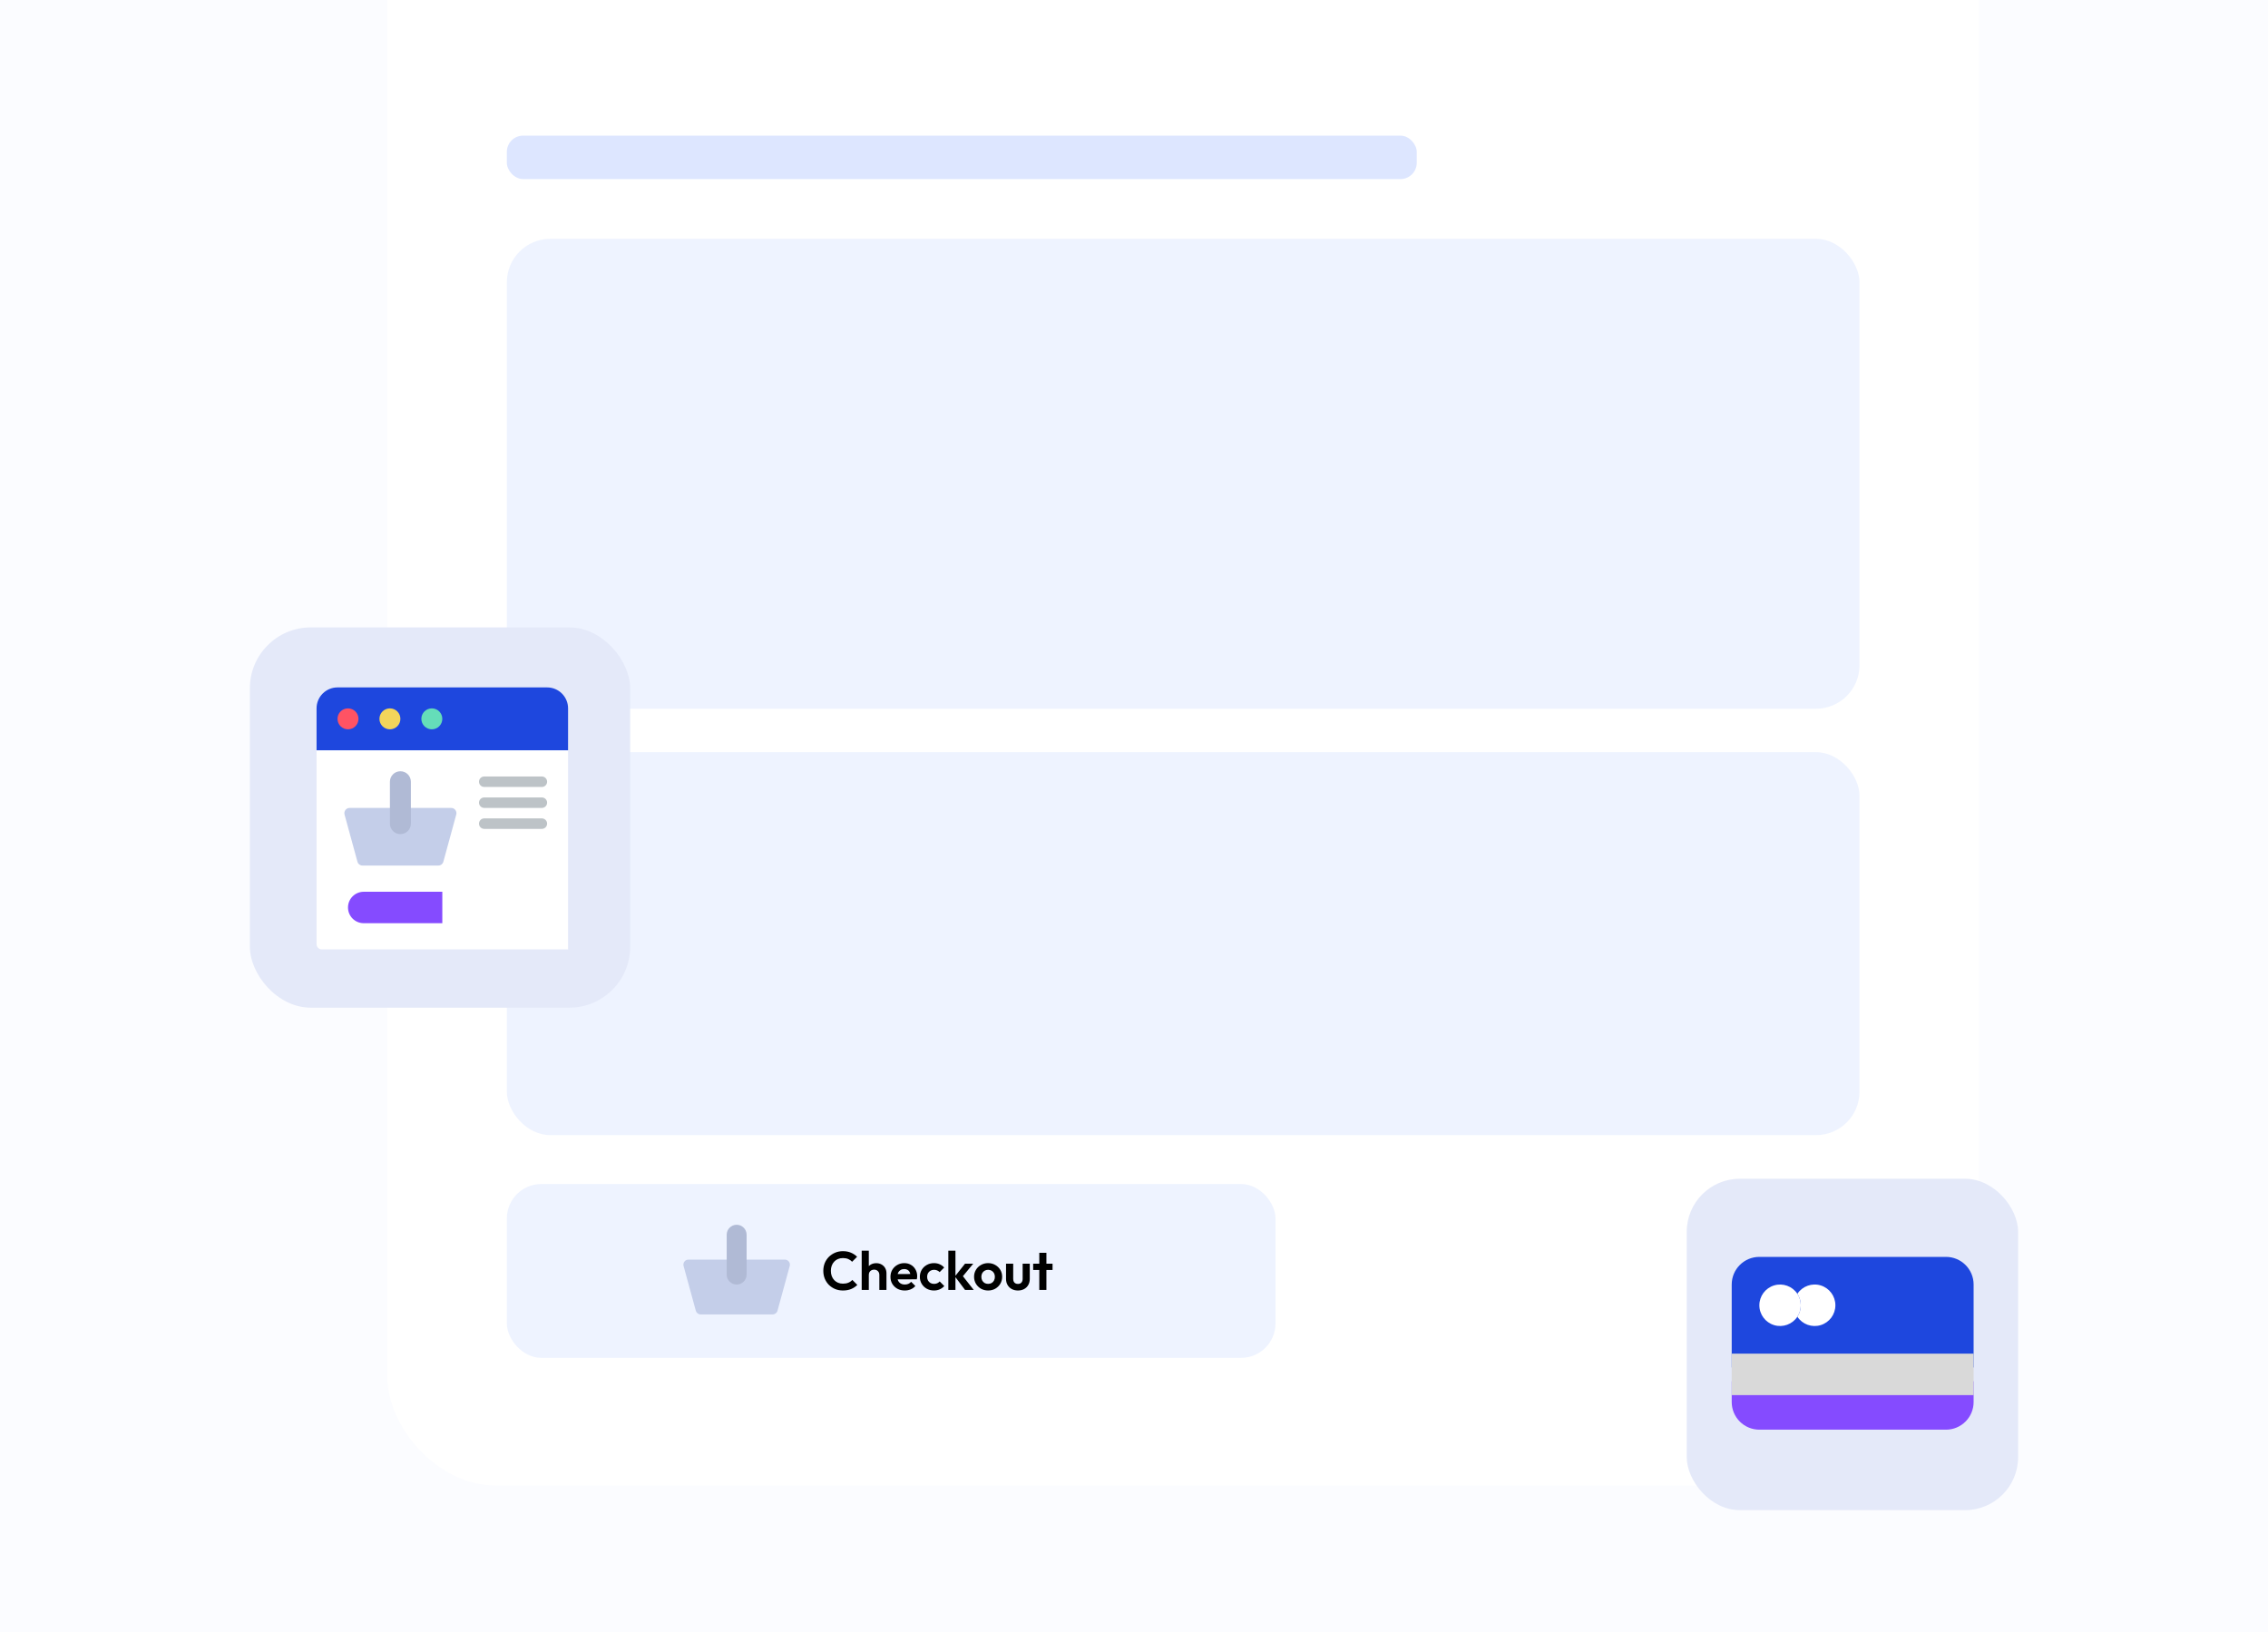 <svg width="835" height="601" viewBox="0 0 835 601" fill="none" xmlns="http://www.w3.org/2000/svg">
<g clip-path="url(#clip0_177_571)">
<rect width="835" height="601" fill="#FBFCFF"/>
<g filter="url(#filter0_d_177_571)">
<rect x="201" y="-94" width="586" height="602" rx="40" fill="white"/>
<rect x="245" y="49" width="498" height="173" rx="16" fill="#EEF3FF"/>
<rect x="245" y="238" width="498" height="141" rx="16" fill="#EEF3FF"/>
<rect x="245" y="397" width="283" height="64" rx="12.687" fill="#EEF3FF"/>
<path d="M349.156 427.146L344.647 443.649C344.43 444.447 343.705 445 342.878 445H316.334C315.513 445 314.794 444.451 314.578 443.66L310.063 427.146C309.914 426.594 310.032 426.004 310.381 425.551C310.73 425.097 311.27 424.833 311.842 424.835H347.378C347.95 424.833 348.49 425.097 348.839 425.551C349.188 426.004 349.305 426.594 349.156 427.146Z" fill="#C4CEE9"/>
<path d="M329.61 434.004C327.584 434.004 325.942 432.362 325.942 430.336V415.667C325.942 413.642 327.584 412 329.61 412C331.635 412 333.277 413.642 333.277 415.667V430.336C333.277 432.362 331.635 434.004 329.61 434.004Z" fill="#B0BAD5"/>
<path d="M368.735 436.2C367.709 436.2 366.755 436.02 365.875 435.66C364.995 435.287 364.222 434.773 363.555 434.12C362.902 433.453 362.395 432.68 362.035 431.8C361.689 430.92 361.515 429.973 361.515 428.96C361.515 427.947 361.689 427 362.035 426.12C362.395 425.24 362.902 424.473 363.555 423.82C364.222 423.167 364.989 422.653 365.855 422.28C366.735 421.907 367.695 421.72 368.735 421.72C369.855 421.72 370.842 421.907 371.695 422.28C372.549 422.64 373.302 423.14 373.955 423.78L372.115 425.62C371.729 425.193 371.255 424.86 370.695 424.62C370.135 424.38 369.482 424.26 368.735 424.26C368.082 424.26 367.482 424.373 366.935 424.6C366.402 424.813 365.935 425.133 365.535 425.56C365.135 425.973 364.829 426.473 364.615 427.06C364.402 427.633 364.295 428.267 364.295 428.96C364.295 429.667 364.402 430.307 364.615 430.88C364.829 431.453 365.135 431.953 365.535 432.38C365.935 432.793 366.402 433.113 366.935 433.34C367.482 433.567 368.082 433.68 368.735 433.68C369.522 433.68 370.195 433.56 370.755 433.32C371.329 433.08 371.809 432.74 372.195 432.3L374.035 434.14C373.382 434.793 372.622 435.3 371.755 435.66C370.889 436.02 369.882 436.2 368.735 436.2ZM382.146 436V430.46C382.146 429.887 381.966 429.42 381.606 429.06C381.246 428.7 380.78 428.52 380.206 428.52C379.833 428.52 379.5 428.6 379.206 428.76C378.913 428.92 378.68 429.147 378.506 429.44C378.346 429.733 378.266 430.073 378.266 430.46L377.246 429.94C377.246 429.18 377.406 428.52 377.726 427.96C378.046 427.387 378.486 426.94 379.046 426.62C379.62 426.3 380.273 426.14 381.006 426.14C381.74 426.14 382.386 426.3 382.946 426.62C383.52 426.94 383.966 427.38 384.286 427.94C384.606 428.5 384.766 429.147 384.766 429.88V436H382.146ZM375.646 436V421.54H378.266V436H375.646ZM391.497 436.2C390.483 436.2 389.583 435.987 388.797 435.56C388.01 435.12 387.383 434.52 386.917 433.76C386.463 433 386.237 432.133 386.237 431.16C386.237 430.2 386.457 429.347 386.897 428.6C387.35 427.84 387.963 427.24 388.737 426.8C389.51 426.347 390.37 426.12 391.317 426.12C392.25 426.12 393.07 426.333 393.777 426.76C394.497 427.173 395.057 427.747 395.457 428.48C395.87 429.2 396.077 430.02 396.077 430.94C396.077 431.113 396.063 431.293 396.037 431.48C396.023 431.653 395.99 431.853 395.937 432.08L387.817 432.1V430.14L394.717 430.12L393.657 430.94C393.63 430.367 393.523 429.887 393.337 429.5C393.163 429.113 392.903 428.82 392.557 428.62C392.223 428.407 391.81 428.3 391.317 428.3C390.797 428.3 390.343 428.42 389.957 428.66C389.57 428.887 389.27 429.213 389.057 429.64C388.857 430.053 388.757 430.547 388.757 431.12C388.757 431.707 388.863 432.22 389.077 432.66C389.303 433.087 389.623 433.42 390.037 433.66C390.45 433.887 390.93 434 391.477 434C391.97 434 392.417 433.92 392.817 433.76C393.217 433.587 393.563 433.333 393.857 433L395.397 434.54C394.93 435.087 394.357 435.5 393.677 435.78C393.01 436.06 392.283 436.2 391.497 436.2ZM402.257 436.2C401.27 436.2 400.384 435.98 399.597 435.54C398.81 435.1 398.19 434.5 397.737 433.74C397.284 432.98 397.057 432.127 397.057 431.18C397.057 430.22 397.284 429.36 397.737 428.6C398.19 427.84 398.81 427.24 399.597 426.8C400.397 426.347 401.284 426.12 402.257 426.12C403.017 426.12 403.717 426.26 404.357 426.54C404.997 426.82 405.55 427.22 406.017 427.74L404.337 429.44C404.084 429.16 403.777 428.947 403.417 428.8C403.07 428.653 402.684 428.58 402.257 428.58C401.777 428.58 401.344 428.693 400.957 428.92C400.584 429.133 400.284 429.433 400.057 429.82C399.844 430.193 399.737 430.64 399.737 431.16C399.737 431.667 399.844 432.12 400.057 432.52C400.284 432.907 400.584 433.213 400.957 433.44C401.344 433.653 401.777 433.76 402.257 433.76C402.697 433.76 403.09 433.687 403.437 433.54C403.797 433.38 404.104 433.153 404.357 432.86L406.057 434.56C405.564 435.093 404.997 435.5 404.357 435.78C403.717 436.06 403.017 436.2 402.257 436.2ZM413.701 436L409.961 431.02L413.681 426.34H416.701L412.341 431.62L412.441 430.34L416.901 436H413.701ZM407.541 436V421.54H410.161V436H407.541ZM422.198 436.2C421.225 436.2 420.345 435.98 419.558 435.54C418.785 435.087 418.165 434.48 417.698 433.72C417.245 432.947 417.018 432.087 417.018 431.14C417.018 430.193 417.245 429.347 417.698 428.6C418.151 427.84 418.771 427.24 419.558 426.8C420.345 426.347 421.218 426.12 422.178 426.12C423.165 426.12 424.045 426.347 424.818 426.8C425.605 427.24 426.225 427.84 426.678 428.6C427.131 429.347 427.358 430.193 427.358 431.14C427.358 432.087 427.131 432.947 426.678 433.72C426.225 434.48 425.605 435.087 424.818 435.54C424.045 435.98 423.171 436.2 422.198 436.2ZM422.178 433.76C422.671 433.76 423.105 433.653 423.478 433.44C423.865 433.213 424.158 432.907 424.358 432.52C424.571 432.12 424.678 431.667 424.678 431.16C424.678 430.653 424.571 430.207 424.358 429.82C424.145 429.433 423.851 429.133 423.478 428.92C423.105 428.693 422.671 428.58 422.178 428.58C421.698 428.58 421.271 428.693 420.898 428.92C420.525 429.133 420.231 429.433 420.018 429.82C419.805 430.207 419.698 430.653 419.698 431.16C419.698 431.667 419.805 432.12 420.018 432.52C420.231 432.907 420.525 433.213 420.898 433.44C421.271 433.653 421.698 433.76 422.178 433.76ZM433.165 436.2C432.311 436.2 431.551 436.02 430.885 435.66C430.231 435.3 429.718 434.8 429.345 434.16C428.971 433.52 428.785 432.78 428.785 431.94V426.34H431.425V431.88C431.425 432.28 431.491 432.627 431.625 432.92C431.758 433.2 431.958 433.413 432.225 433.56C432.491 433.707 432.805 433.78 433.165 433.78C433.711 433.78 434.138 433.613 434.445 433.28C434.751 432.947 434.905 432.48 434.905 431.88V426.34H437.525V431.94C437.525 432.793 437.338 433.54 436.965 434.18C436.605 434.82 436.091 435.32 435.425 435.68C434.771 436.027 434.018 436.2 433.165 436.2ZM441.031 436V422.32H443.651V436H441.031ZM438.771 428.64V426.34H445.911V428.64H438.771Z" fill="black"/>
<rect x="245" y="11" width="335" height="16" rx="6" fill="#DDE6FF"/>
</g>
<rect x="621" y="434" width="122" height="122" rx="19.52" fill="#E4E9F9"/>
<path d="M726.618 472.936V503.47H637.558V472.936C637.558 467.314 642.115 462.757 647.736 462.757H716.439C722.061 462.757 726.618 467.314 726.618 472.936Z" fill="#1E47DE"/>
<path d="M726.618 508.56V516.193C726.618 521.815 722.061 526.372 716.439 526.372H647.736C642.115 526.372 637.558 521.815 637.558 516.193V508.56H726.618Z" fill="#854BFF"/>
<path d="M637.558 498.381H726.618V513.649H637.558V498.381Z" fill="#D9D9D9"/>
<path d="M675.725 480.57C675.727 483.938 673.521 486.909 670.297 487.882C667.072 488.855 663.591 487.6 661.729 484.794C663.426 482.233 663.426 478.906 661.729 476.346C663.591 473.539 667.072 472.284 670.297 473.257C673.521 474.231 675.727 477.202 675.725 480.57Z" fill="white"/>
<path d="M663.001 480.57C662.993 482.071 662.551 483.538 661.729 484.794C659.866 487.598 656.387 488.851 653.164 487.878C649.941 486.905 647.736 483.936 647.736 480.57C647.736 477.204 649.941 474.235 653.164 473.262C656.387 472.289 659.866 473.542 661.729 476.346C662.551 477.602 662.993 479.069 663.001 480.57Z" fill="white"/>
<rect x="92" y="231" width="140" height="140" rx="22.4" fill="#E4E9F9"/>
<path d="M116.546 272.382V347.619C116.546 348.684 117.409 349.548 118.475 349.548H209.145V272.382H116.546Z" fill="white"/>
<path d="M167.978 299.891L163.234 317.254C163.005 318.093 162.243 318.676 161.373 318.675H133.446C132.583 318.676 131.826 318.098 131.598 317.265L126.848 299.891C126.692 299.31 126.816 298.69 127.183 298.213C127.55 297.736 128.118 297.458 128.72 297.46H166.107C166.708 297.458 167.277 297.736 167.644 298.213C168.011 298.69 168.135 299.31 167.978 299.891Z" fill="#C4CEE9"/>
<path d="M147.413 307.106C145.282 307.106 143.554 305.379 143.554 303.248V287.815C143.554 285.684 145.282 283.956 147.413 283.956C149.544 283.956 151.271 285.684 151.271 287.815V303.248C151.271 305.379 149.544 307.106 147.413 307.106Z" fill="#B0BAD5"/>
<path d="M162.846 339.902H133.908C130.712 339.902 128.121 337.311 128.121 334.115C128.121 330.918 130.712 328.327 133.908 328.327H162.846V339.902Z" fill="#854BFF"/>
<path d="M199.498 289.744H178.278C177.212 289.744 176.348 288.88 176.348 287.815C176.348 286.749 177.212 285.886 178.278 285.886H199.498C200.564 285.886 201.427 286.749 201.427 287.815C201.427 288.88 200.564 289.744 199.498 289.744Z" fill="#BDC3C7"/>
<path d="M199.498 297.46H178.278C177.212 297.46 176.348 296.597 176.348 295.531C176.348 294.466 177.212 293.602 178.278 293.602H199.498C200.564 293.602 201.427 294.466 201.427 295.531C201.427 296.597 200.564 297.46 199.498 297.46Z" fill="#BDC3C7"/>
<path d="M199.498 305.177H178.278C177.212 305.177 176.348 304.314 176.348 303.248C176.348 302.183 177.212 301.319 178.278 301.319H199.498C200.564 301.319 201.427 302.183 201.427 303.248C201.427 304.314 200.564 305.177 199.498 305.177Z" fill="#BDC3C7"/>
<path d="M209.145 260.806V276.24H116.546V260.806C116.546 256.545 120.001 253.09 124.262 253.09H201.429C205.691 253.09 209.145 256.545 209.145 260.806Z" fill="#1E47DE"/>
<path d="M128.12 268.523C130.251 268.523 131.978 266.795 131.978 264.664C131.978 262.534 130.251 260.806 128.12 260.806C125.989 260.806 124.262 262.534 124.262 264.664C124.262 266.795 125.989 268.523 128.12 268.523Z" fill="#FF5364"/>
<path d="M143.554 268.523C145.684 268.523 147.412 266.795 147.412 264.664C147.412 262.534 145.684 260.806 143.554 260.806C141.423 260.806 139.695 262.534 139.695 264.664C139.695 266.795 141.423 268.523 143.554 268.523Z" fill="#F3D55B"/>
<path d="M158.987 268.523C161.118 268.523 162.845 266.795 162.845 264.664C162.845 262.534 161.118 260.806 158.987 260.806C156.856 260.806 155.129 262.534 155.129 264.664C155.129 266.795 156.856 268.523 158.987 268.523Z" fill="#65DDB9"/>
</g>
<defs>
<filter id="filter0_d_177_571" x="64.735" y="-132.933" width="741.732" height="757.732" filterUnits="userSpaceOnUse" color-interpolation-filters="sRGB">
<feFlood flood-opacity="0" result="BackgroundImageFix"/>
<feColorMatrix in="SourceAlpha" type="matrix" values="0 0 0 0 0 0 0 0 0 0 0 0 0 0 0 0 0 0 127 0" result="hardAlpha"/>
<feOffset dx="-58.399" dy="38.933"/>
<feGaussianBlur stdDeviation="38.933"/>
<feColorMatrix type="matrix" values="0 0 0 0 0.137 0 0 0 0 0.243 0 0 0 0 0.341 0 0 0 0.06 0"/>
<feBlend mode="normal" in2="BackgroundImageFix" result="effect1_dropShadow_177_571"/>
<feBlend mode="normal" in="SourceGraphic" in2="effect1_dropShadow_177_571" result="shape"/>
</filter>
<clipPath id="clip0_177_571">
<rect width="835" height="601" fill="white"/>
</clipPath>
</defs>
</svg>
